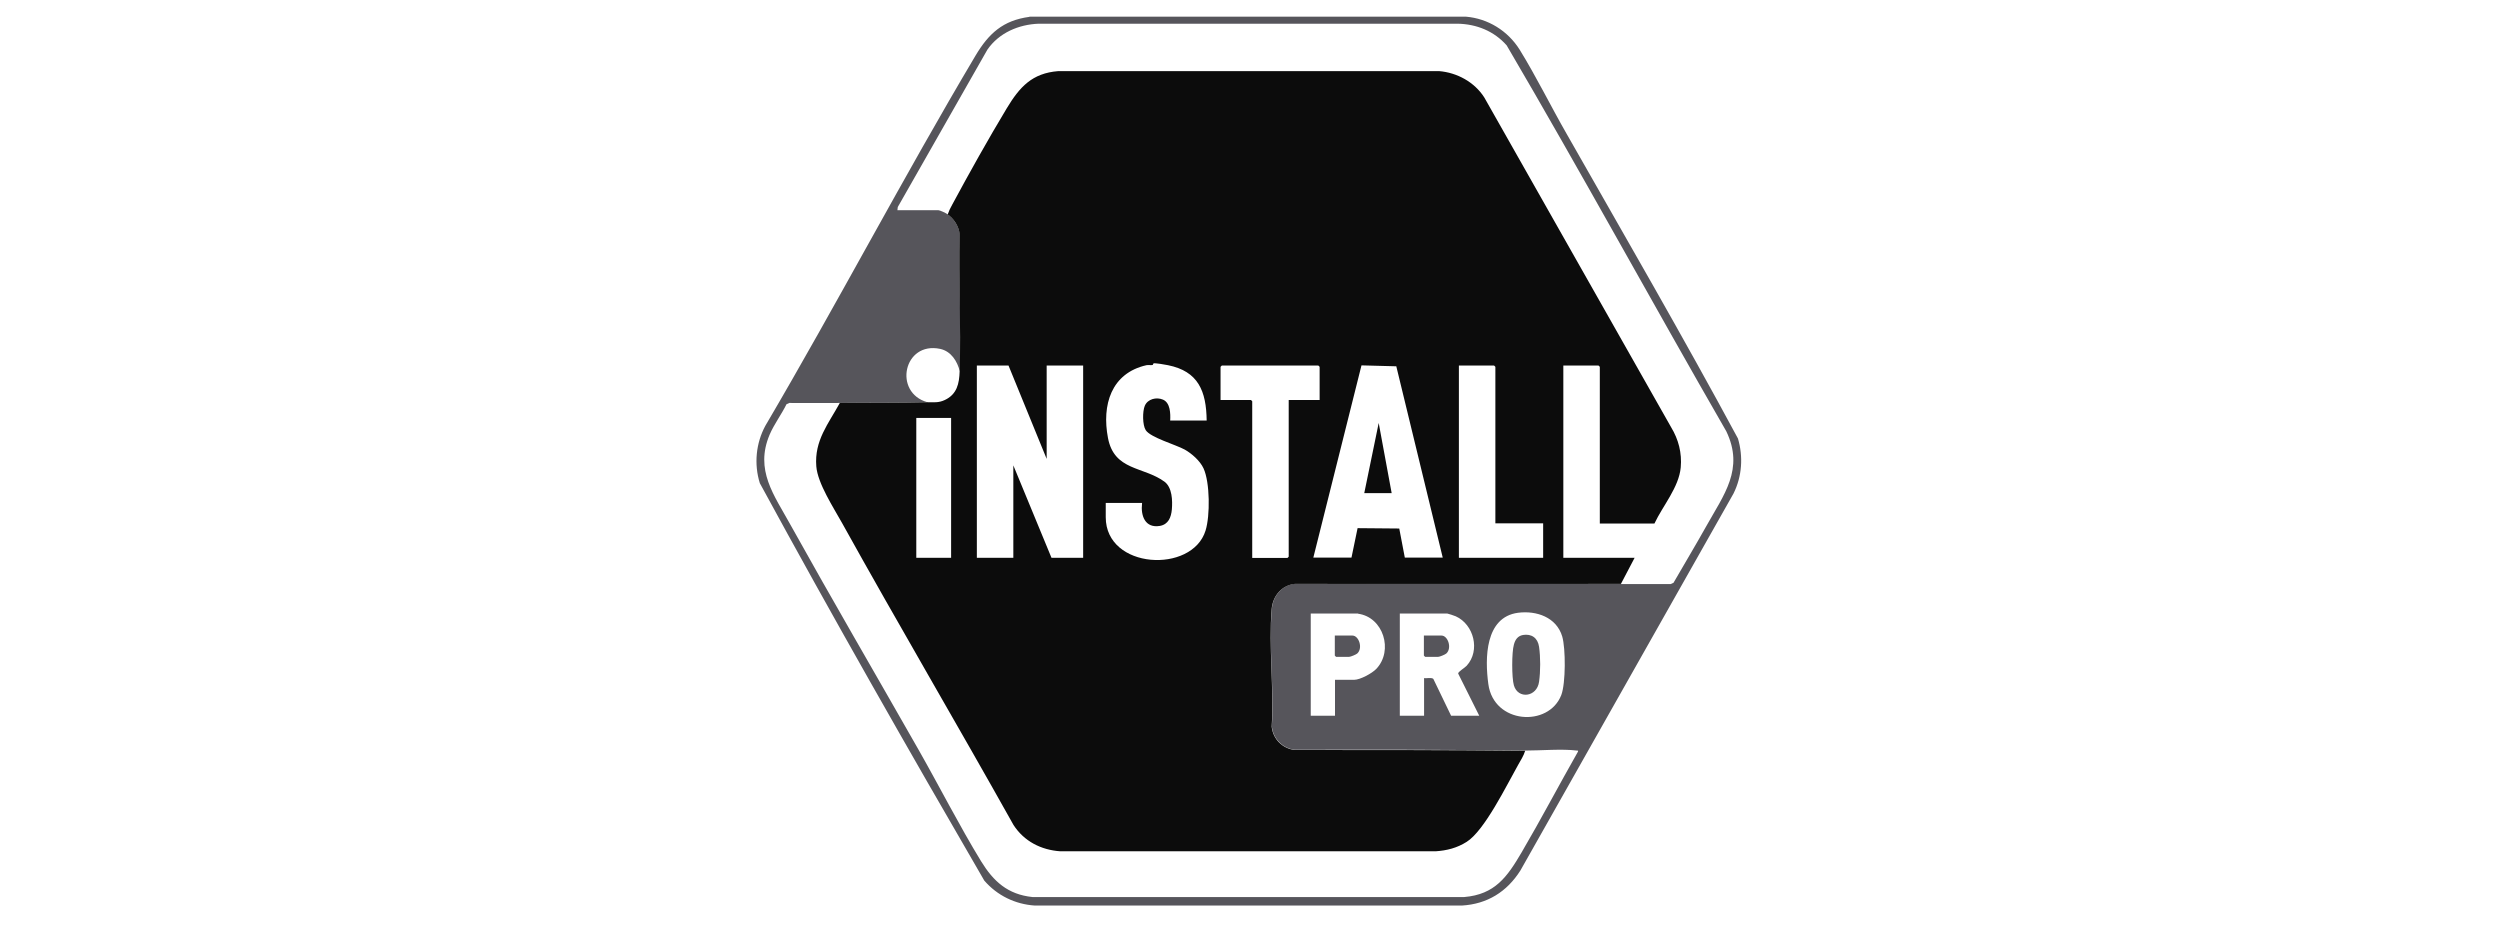 <?xml version="1.0" encoding="UTF-8"?> <svg xmlns="http://www.w3.org/2000/svg" id="_Шар_1" version="1.1" viewBox="0 0 135 50"><defs><style> .st0 { fill: #56555b; } .st1 { fill: #0c0c0c; } </style></defs><path class="st0" d="M55.59.9h23.57c1.19.1,2.26.76,2.9,1.78.89,1.44,1.69,3.07,2.54,4.55,3.11,5.47,6.27,10.92,9.25,16.45.29.98.22,2.05-.24,2.97l-11.51,20.36c-.73,1.15-1.79,1.81-3.16,1.89h-23.06c-1.06-.07-2.03-.54-2.73-1.35-4.12-7.1-8.2-14.25-12.12-21.46-.32-1.03-.21-2.16.3-3.1,3.88-6.6,7.44-13.41,11.35-19.99.71-1.19,1.48-1.9,2.91-2.09h0ZM87.53,31.54h2.69l.15-.07c.58-1.01,1.19-2.02,1.76-3.04.96-1.72,2.07-3.1,1.09-5.14-3.99-6.93-7.82-13.95-11.86-20.84-.68-.77-1.62-1.15-2.65-1.17h-22.62c-1.08.04-2.14.49-2.77,1.4l-4.84,8.5-.02.17h2.21c.08,0,.42.16.5.22.34.23.61.66.66,1.08-.06,2.45.08,4.95,0,7.4-.14-.55-.47-1.08-1.06-1.21-1.98-.42-2.55,2.36-.69,2.88-1.57.04-3.17.02-4.72.04-.91.01-1.82,0-2.74,0l-.15.07c-.27.55-.67,1.08-.91,1.64-.81,1.92.24,3.26,1.12,4.86,2.27,4.08,4.62,8.11,6.93,12.17,1.12,1.97,2.19,4.08,3.37,6.01.67,1.09,1.44,1.79,2.77,1.93h23.32c1.66-.14,2.32-1.09,3.09-2.4,1.05-1.79,2.02-3.64,3.05-5.45.02-.08,0-.05-.06-.06-.8-.1-1.93,0-2.78,0-4.13-.05-8.3-.05-12.45-.04-.66-.08-1.17-.59-1.24-1.26.13-2.06-.18-4.33,0-6.36.06-.69.54-1.27,1.25-1.35,5.87,0,11.74.02,17.61,0v.02ZM81.97,33.09c-1.78.24-1.79,2.46-1.6,3.85.29,2.16,3.26,2.35,3.94.59.24-.63.24-2.51.05-3.16-.31-1.04-1.39-1.41-2.39-1.28ZM73.34,33.13h-2.56v5.52h1.31v-1.94h1.03c.33,0,.97-.35,1.2-.59.94-.99.38-2.8-.99-2.98h.01ZM79.88,38.65l-1.14-2.28c0-.1.35-.3.46-.42.75-.82.39-2.23-.59-2.67-.06-.03-.43-.15-.46-.15h-2.56v5.52h1.31v-2.03c.14.02.4-.05.5.04l.96,1.99h1.52Z"></path><path class="st1" d="M51.18,11.57c.06-.17.14-.35.23-.5.92-1.71,1.96-3.57,2.96-5.23.69-1.14,1.36-1.89,2.78-2h20.56c.97.08,1.91.59,2.44,1.42l10.09,17.81c.4.66.59,1.39.52,2.17-.1,1.08-.97,2.07-1.42,3.03h-2.95v-8.46s-.06-.07-.07-.07h-1.9v10.38h3.85l-.74,1.41c-5.87.01-11.74,0-17.61,0-.7.07-1.19.65-1.25,1.35-.17,2.03.13,4.31,0,6.36.07.67.58,1.18,1.24,1.26,4.15,0,8.31,0,12.45.04-.08.27-.25.53-.39.78-.61,1.08-1.81,3.54-2.77,4.14-.52.33-1.07.47-1.68.51h-20.26c-1.04-.07-1.96-.54-2.53-1.42-3.05-5.45-6.23-10.85-9.26-16.31-.46-.83-1.32-2.14-1.39-3.06-.11-1.39.65-2.29,1.27-3.42,1.56-.02,3.16,0,4.72-.04.36,0,.61.04.95-.12.66-.31.78-.89.8-1.55.08-2.45-.06-4.94,0-7.4-.04-.42-.31-.85-.66-1.08h.02ZM61.68,27.16h-1.97v.77c0,2.82,4.67,3.06,5.39.72.25-.8.24-2.6-.11-3.36-.19-.41-.64-.8-1.01-1.01-.49-.27-1.85-.65-2.11-1.05-.18-.28-.18-1.02-.05-1.32.16-.37.63-.48.98-.33.4.17.41.76.39,1.13h1.97c-.02-1.59-.45-2.66-2.09-2.99-.13-.03-.68-.12-.77-.1-.03,0-.03.08-.06.09-.09.02-.22-.01-.33.01-1.91.43-2.42,2.15-2.08,3.93s1.91,1.53,3.05,2.36c.42.31.44,1.02.4,1.5-.04.43-.19.81-.65.89-.79.13-1.04-.54-.96-1.22v-.02ZM54.46,19.74h-1.71v10.38h1.97v-4.99l2.06,4.99h1.71v-10.38h-1.97v5.04s-2.06-5.04-2.06-5.04ZM71.26,21.6v-1.79s-.06-.07-.07-.07h-5.21s-.07.06-.07.07v1.79h1.64s.07.06.07.07v8.46h1.9s.07-.06.07-.07v-8.46h1.67ZM77.91,30.12l-2.51-10.34-1.88-.05-2.6,10.38h2.06l.33-1.59,2.25.02.3,1.57h2.06-.01ZM80.75,28.27v-8.46s-.06-.07-.07-.07h-1.9v10.38h4.55v-1.86h-2.58ZM51.36,22.57h-1.88v7.55h1.88v-7.55Z"></path><path class="st0" d="M76.9,34.32h.94c.35,0,.58.68.26.97-.07.06-.36.18-.44.18h-.7s-.07-.06-.07-.07v-1.08h0Z"></path><path class="st0" d="M82.23,34.29c.48-.08.81.16.88.64.08.56.08,1.32,0,1.88-.11.84-1.14.96-1.36.2-.12-.41-.12-1.79,0-2.2.07-.27.21-.47.49-.52h0Z"></path><path class="st0" d="M72.09,34.32h.94c.35,0,.58.68.26.97-.07.06-.36.18-.44.18h-.7s-.07-.06-.07-.07v-1.08h0Z"></path><polygon class="st1" points="75.15 26.63 73.67 26.63 74.45 22.84 75.15 26.63"></polygon></svg> 